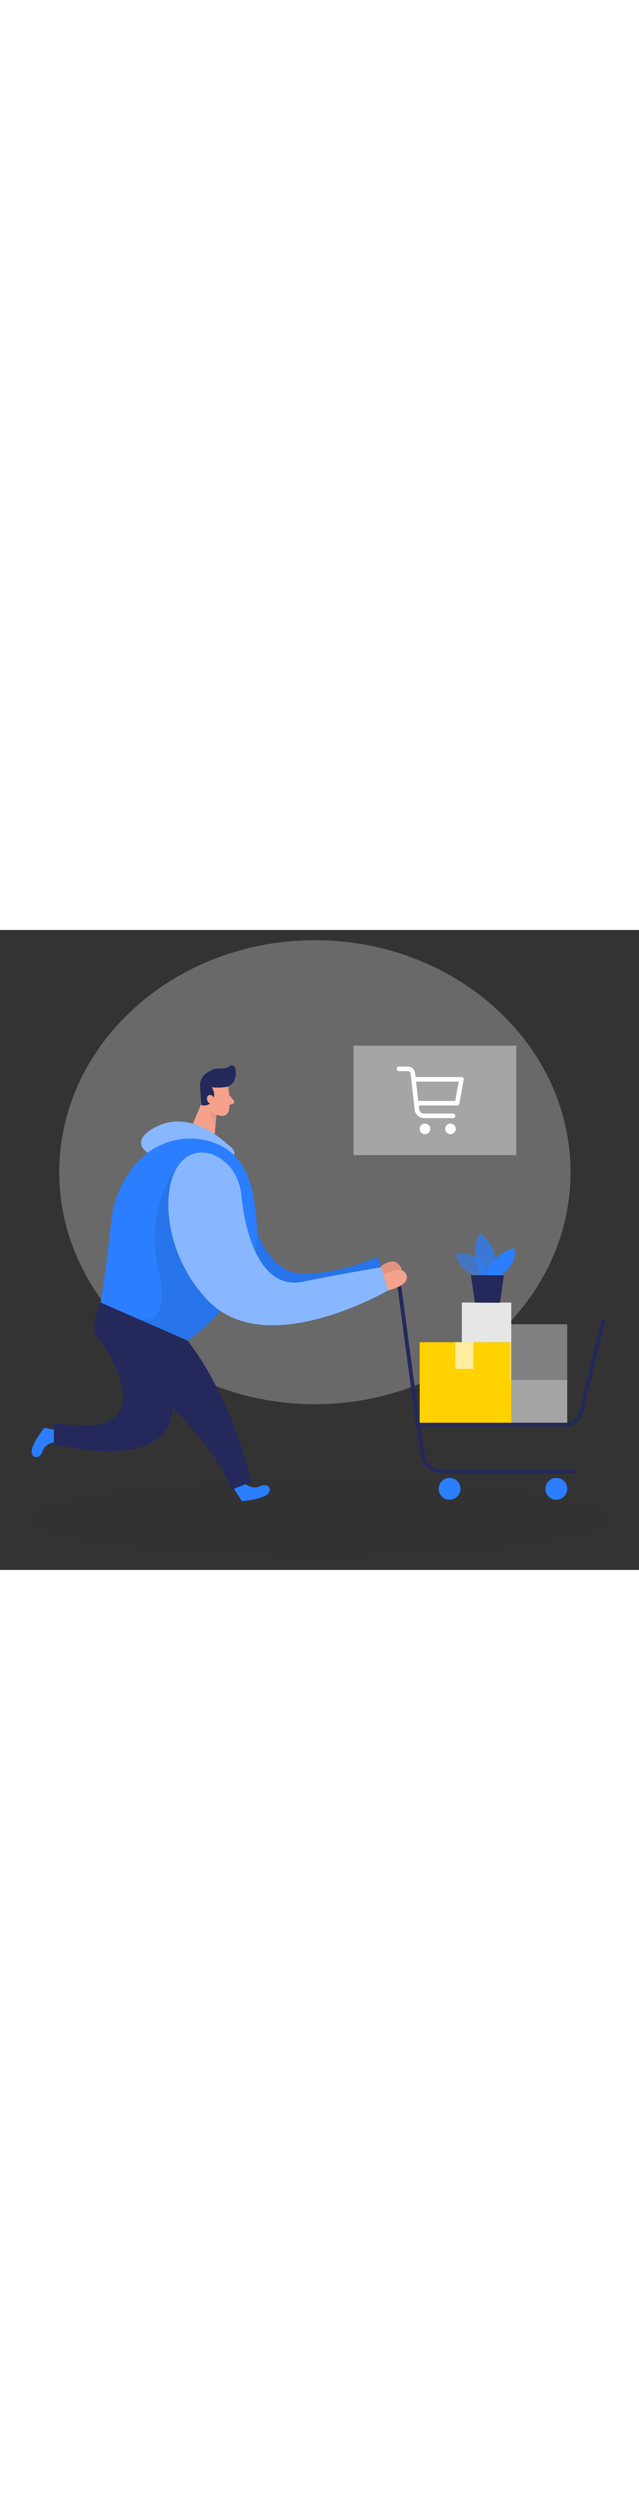 <svg id="_0331_shopping_cart" xmlns="http://www.w3.org/2000/svg" viewBox="0 0 500 500" data-imageid="shopping-cart-99" imageName="Shopping Cart" class="illustrations_image" style="width: 128px;"><rect x="0" y="0" width="500" height="500" fill="#333333" stroke="none"/><defs><style>.cls-1_shopping-cart-99{fill:#fff;}.cls-2_shopping-cart-99{fill:#f4a28c;}.cls-3_shopping-cart-99{opacity:.43;}.cls-3_shopping-cart-99,.cls-4_shopping-cart-99,.cls-5_shopping-cart-99,.cls-6_shopping-cart-99,.cls-7_shopping-cart-99,.cls-8_shopping-cart-99,.cls-9_shopping-cart-99,.cls-10_shopping-cart-99,.cls-11_shopping-cart-99{fill:none;}.cls-12_shopping-cart-99{fill:#a5a5a5;}.cls-4_shopping-cart-99{opacity:.58;}.cls-13_shopping-cart-99{fill:#ce8172;}.cls-5_shopping-cart-99{opacity:.44;}.cls-14_shopping-cart-99{fill:#e6e6e6;}.cls-6_shopping-cart-99{opacity:.03;}.cls-7_shopping-cart-99{opacity:.73;}.cls-8_shopping-cart-99{opacity:.08;}.cls-9_shopping-cart-99{opacity:.31;}.cls-15_shopping-cart-99{fill:#24285b;}.cls-16_shopping-cart-99{fill:#000001;}.cls-10_shopping-cart-99{opacity:.3;}.cls-11_shopping-cart-99{opacity:.61;}.cls-17_shopping-cart-99{fill:#ffd200;}.cls-18_shopping-cart-99{fill:#68e1fd;}</style></defs><g id="bg_shopping-cart-99" class="cls-10_shopping-cart-99"><ellipse class="cls-14_shopping-cart-99" cx="246.4" cy="189.26" rx="199.53" ry="180.77"/><path class="cls-14_shopping-cart-99" d="m246.4,370.52c-110.3,0-200.03-81.32-200.03-181.27S136.11,7.99,246.4,7.99s200.03,81.32,200.03,181.27-89.73,181.27-200.03,181.27Zm0-361.53c-109.75,0-199.03,80.87-199.03,180.27s89.29,180.27,199.03,180.27,199.03-80.87,199.03-180.27S356.15,8.99,246.4,8.99Z"/></g><g id="sd_shopping-cart-99" class="cls-6_shopping-cart-99"><ellipse class="cls-16_shopping-cart-99" cx="250" cy="459.8" rx="229.51" ry="31.7"/></g><g id="cart_shopping-cart-99"><rect class="cls-12_shopping-cart-99" x="382.82" y="351.64" width="61.02" height="34.87"/><rect class="cls-17_shopping-cart-99" x="328.37" y="322.09" width="71.68" height="64.42"/><path class="cls-15_shopping-cart-99" d="m442.45,388.01h-115.52c-.74,0-1.37-.54-1.48-1.27l-14.09-105.59c-.64-4.2-4.18-7.24-8.43-7.24h-15.8c-.83,0-1.5-.67-1.5-1.5s.67-1.5,1.5-1.5h15.8c5.73,0,10.52,4.11,11.39,9.78l13.89,104.32h114.24c5.15,0,9.59-3.49,10.81-8.5l17.26-71.15c.2-.8,1.01-1.3,1.81-1.1.8.19,1.3,1,1.1,1.81l-17.26,71.15c-1.54,6.35-7.18,10.78-13.71,10.78Z"/><rect class="cls-14_shopping-cart-99" x="361.38" y="291.1" width="38.67" height="31"/><g class="cls-3_shopping-cart-99"><rect class="cls-14_shopping-cart-99" x="398.66" y="308.05" width="45.18" height="43.59"/></g><path class="cls-15_shopping-cart-99" d="m449.21,424.78h-102.71c-8.58,0-15.79-6.15-17.16-14.62l-5.98-37.1c-.13-.82.42-1.58,1.24-1.71.81-.13,1.58.42,1.71,1.24l5.98,37.1c1.13,7.01,7.1,12.1,14.21,12.1h102.71c.83,0,1.5.67,1.5,1.5s-.67,1.5-1.5,1.5Z"/><circle class="cls-18_shopping-cart-99 targetColor" cx="351.79" cy="436.63" r="8.53" style="fill: rgb(42, 126, 255);"/><circle class="cls-18_shopping-cart-99 targetColor" cx="435.3" cy="436.63" r="8.53" style="fill: rgb(42, 126, 255);"/><g class="cls-11_shopping-cart-99"><rect class="cls-1_shopping-cart-99" x="356.27" y="322.09" width="14.13" height="20.91"/></g><g id="plant_shopping-cart-99"><g class="cls-4_shopping-cart-99"><path class="cls-18_shopping-cart-99 targetColor" d="m375,271.66s-15.44-4.22-18.8-18.59c0,0,23.93-4.84,24.61,19.86l-5.81-1.27Z" style="fill: rgb(42, 126, 255);"/></g><g class="cls-7_shopping-cart-99"><path class="cls-18_shopping-cart-99 targetColor" d="m376.89,270.13s-10.79-17.06-1.29-33.01c0,0,18.19,11.55,10.11,33.04l-8.82-.04Z" style="fill: rgb(42, 126, 255);"/></g><path class="cls-18_shopping-cart-99 targetColor" d="m379.67,270.14s5.7-18.01,22.93-21.43c0,0,3.23,11.7-11.16,21.48l-11.77-.05Z" style="fill: rgb(42, 126, 255);"/><polygon class="cls-15_shopping-cart-99" points="368.47 269.74 371.6 291.16 391.32 291.24 394.22 269.85 368.47 269.74"/></g></g><g id="person_shopping-cart-99"><path class="cls-2_shopping-cart-99" d="m296.62,263.82s10.64-9.35,16-1.93c5.35,7.42-1.73,12.31-11.02,12.8s-4.97-10.87-4.97-10.87Z"/><g class="cls-8_shopping-cart-99"><path class="cls-16_shopping-cart-99" d="m296.62,263.82s10.64-9.35,16-1.93c5.35,7.42-1.73,12.31-11.02,12.8s-4.97-10.87-4.97-10.87Z"/></g><path class="cls-18_shopping-cart-99 targetColor" d="m196.63,223.35s10.3,43.63,38.69,44.95c28.38,1.33,60.15-12.88,60.15-12.88l5.58,17.47-77.76,21.07s-49.38-25.4-50.02-28.38c-.63-2.98,23.36-42.23,23.36-42.23Z" style="fill: rgb(42, 126, 255);"/><g class="cls-8_shopping-cart-99"><path class="cls-16_shopping-cart-99" d="m196.63,223.35s10.3,43.63,38.69,44.95c28.38,1.33,60.15-12.88,60.15-12.88l5.58,17.47-77.76,21.07s-49.38-25.4-50.02-28.38c-.63-2.98,23.36-42.23,23.36-42.23Z"/></g><path class="cls-18_shopping-cart-99 targetColor" d="m191.84,432.81s5.81,4.66,11.48,1.81c5.67-2.85,10.32,1.56,6.31,5.91-4.01,4.35-20.34,5.77-20.34,5.77l-6.32-9.86,8.87-3.63Z" style="fill: rgb(42, 126, 255);"/><path class="cls-18_shopping-cart-99 targetColor" d="m42.65,400.17s-7.38.95-9.27,7.01c-1.89,6.06-8.29,6.34-8.63.44-.35-5.9,9.96-18.65,9.96-18.65l11.48,2.29-3.54,8.91Z" style="fill: rgb(42, 126, 255);"/><polygon class="cls-2_shopping-cart-99" points="162.6 123.58 149.92 153.79 167.58 163.7 170.18 136.61 162.6 123.58"/><g class="cls-9_shopping-cart-99"><path class="cls-13_shopping-cart-99" d="m169.87,142.57s-3.43-1.62-5.41-5.32c0,0-1.31,6.55,4.25,14.7l1.16-9.37Z"/></g><path class="cls-2_shopping-cart-99" d="m178.56,122.14s1.88,10.98.63,18.49c-.51,3.05-3.43,5.13-6.47,4.58-3.77-.68-8.68-2.7-10.4-8.46l-4.12-9.42s-2.38-5.99,3.51-11.01c5.88-5.02,16.05-.92,16.86,5.82Z"/><path class="cls-15_shopping-cart-99" d="m175.85,122.83c-1.93.26-5.49.55-10.3.06,0,0,3.87,4.54.84,10.16-3.03,5.61-8.85,3.76-8.85,3.76l-1-14.27c-.42-4.15,1.44-8.21,4.89-10.56,1.41-.96,2.98-1.93,4.57-2.72,3.97-1.99,10.21.25,13.66-2.83,1.51-1.35,3.93-.57,4.39,1.4,1,4.28.8,11.17-4.88,14.03-1.04.52-2.17.8-3.32.96Z"/><path class="cls-2_shopping-cart-99" d="m167.55,132.62s-.44-4.27-3.62-3.67c-3.18.6-2.59,6.76,1.82,6.98l1.8-3.31Z"/><path class="cls-2_shopping-cart-99" d="m179.39,129.11l3.45,4.02c.85.99.38,2.53-.88,2.88l-4.18,1.15,1.61-8.05Z"/><path class="cls-18_shopping-cart-99 targetColor" d="m178.55,167.79c-1.07-.79-2.1-1.63-3.1-2.5-6.04-5.29-27.83-22.21-50.09-12.92-26.19,10.92-14.39,25.27,8.13,27.13,64.02,5.28,50.22-7.89,45.06-11.71Z" style="fill: rgb(42, 126, 255);"/><g class="cls-5_shopping-cart-99"><path class="cls-1_shopping-cart-99" d="m178.55,167.79c-1.07-.79-2.1-1.63-3.1-2.5-6.04-5.29-27.83-22.21-50.09-12.92-26.19,10.92-14.39,25.27,8.13,27.13,64.02,5.28,50.22-7.89,45.06-11.71Z"/></g><path class="cls-18_shopping-cart-99 targetColor" d="m167.72,166.36c-24.23-9.11-51.48.57-65.92,22.05-6.9,10.26-13.03,22.93-14.46,36.78-3.61,35.04-8.58,65.9-8.58,65.9l68.17,29.81s56.63-39.59,54.22-86.56c-1.71-33.27-7.64-58.3-33.43-67.99Z" style="fill: rgb(42, 126, 255);"/><g class="cls-8_shopping-cart-99"><path class="cls-16_shopping-cart-99" d="m138.53,185.57s-25.9,28.9-14.46,80.08c11.44,51.19-18.45,37.19-18.45,37.19l41.31,18.06s20.58-16.6,25.73-23.13l5.15-6.53-39.28-105.68Z"/></g><path class="cls-18_shopping-cart-99 targetColor" d="m163.95,174.58s22.29,5.42,25,33.42c2.71,28,14.45,73.62,47.87,66.84,33.42-6.77,61.42-11.29,61.42-11.29l5.42,18.07s-93.81,54.65-139.72,9.03c-45.9-45.62-39.91-125.1,0-116.07Z" style="fill: rgb(42, 126, 255);"/><g class="cls-5_shopping-cart-99"><path class="cls-1_shopping-cart-99" d="m163.95,174.58s22.29,5.42,25,33.42c2.71,28,14.45,73.62,47.87,66.84,33.42-6.77,61.42-11.29,61.42-11.29l5.42,18.07s-93.81,54.65-139.72,9.03c-45.9-45.62-39.91-125.1,0-116.07Z"/></g><path class="cls-15_shopping-cart-99" d="m78.76,291.1s-11.29,21.23,0,29.81c11.29,8.58,87.68,73.16,102.33,116.52l15.55-6.32s-13.14-61.87-49.7-110.2l-68.17-29.81Z"/><path class="cls-15_shopping-cart-99" d="m78.76,320.91s58.26,80.84-36.58,64.13v16.71s95.7,25.74,93.01-33.42c-2.68-59.16-56.43-47.42-56.43-47.42Z"/><path class="cls-2_shopping-cart-99" d="m299.98,269.31s14.38-8.39,17.99,0c3.61,8.39-14.3,12.31-14.3,12.31l-3.69-12.31Z"/></g><g id="icon_shopping-cart-99"><rect class="cls-12_shopping-cart-99" x="276.67" y="90.39" width="127.27" height="85.51"/><path class="cls-1_shopping-cart-99" d="m362.5,115.56c-.34-.41-.84-.64-1.37-.64h-35.83s-.09,0-.14,0l-.36-3.11c-.33-2.91-2.79-5.1-5.72-5.1h-6.9c-.98,0-1.78.8-1.78,1.78s.8,1.78,1.78,1.78h6.9c1.12,0,2.06.84,2.19,1.95l2.67,23.31h0s.5,4.85.5,4.85c.39,3.77,3.54,6.61,7.33,6.61h22.69c.98,0,1.78-.8,1.78-1.78s-.8-1.78-1.78-1.78h-22.69c-1.96,0-3.59-1.47-3.8-3.42l-.3-2.89h29.97c.86,0,1.59-.61,1.75-1.45l3.48-18.65c.1-.52-.04-1.06-.38-1.46Zm-6.33,18.01h-28.88l-1.73-15.09h33.43l-2.82,15.09Z"/><circle class="cls-1_shopping-cart-99" cx="332.52" cy="155.43" r="4.14" transform="translate(-20.6 55.27) rotate(-9.22)"/><circle class="cls-1_shopping-cart-99" cx="352.49" cy="155.43" r="4.14" transform="translate(-20.35 58.47) rotate(-9.22)"/></g></svg>